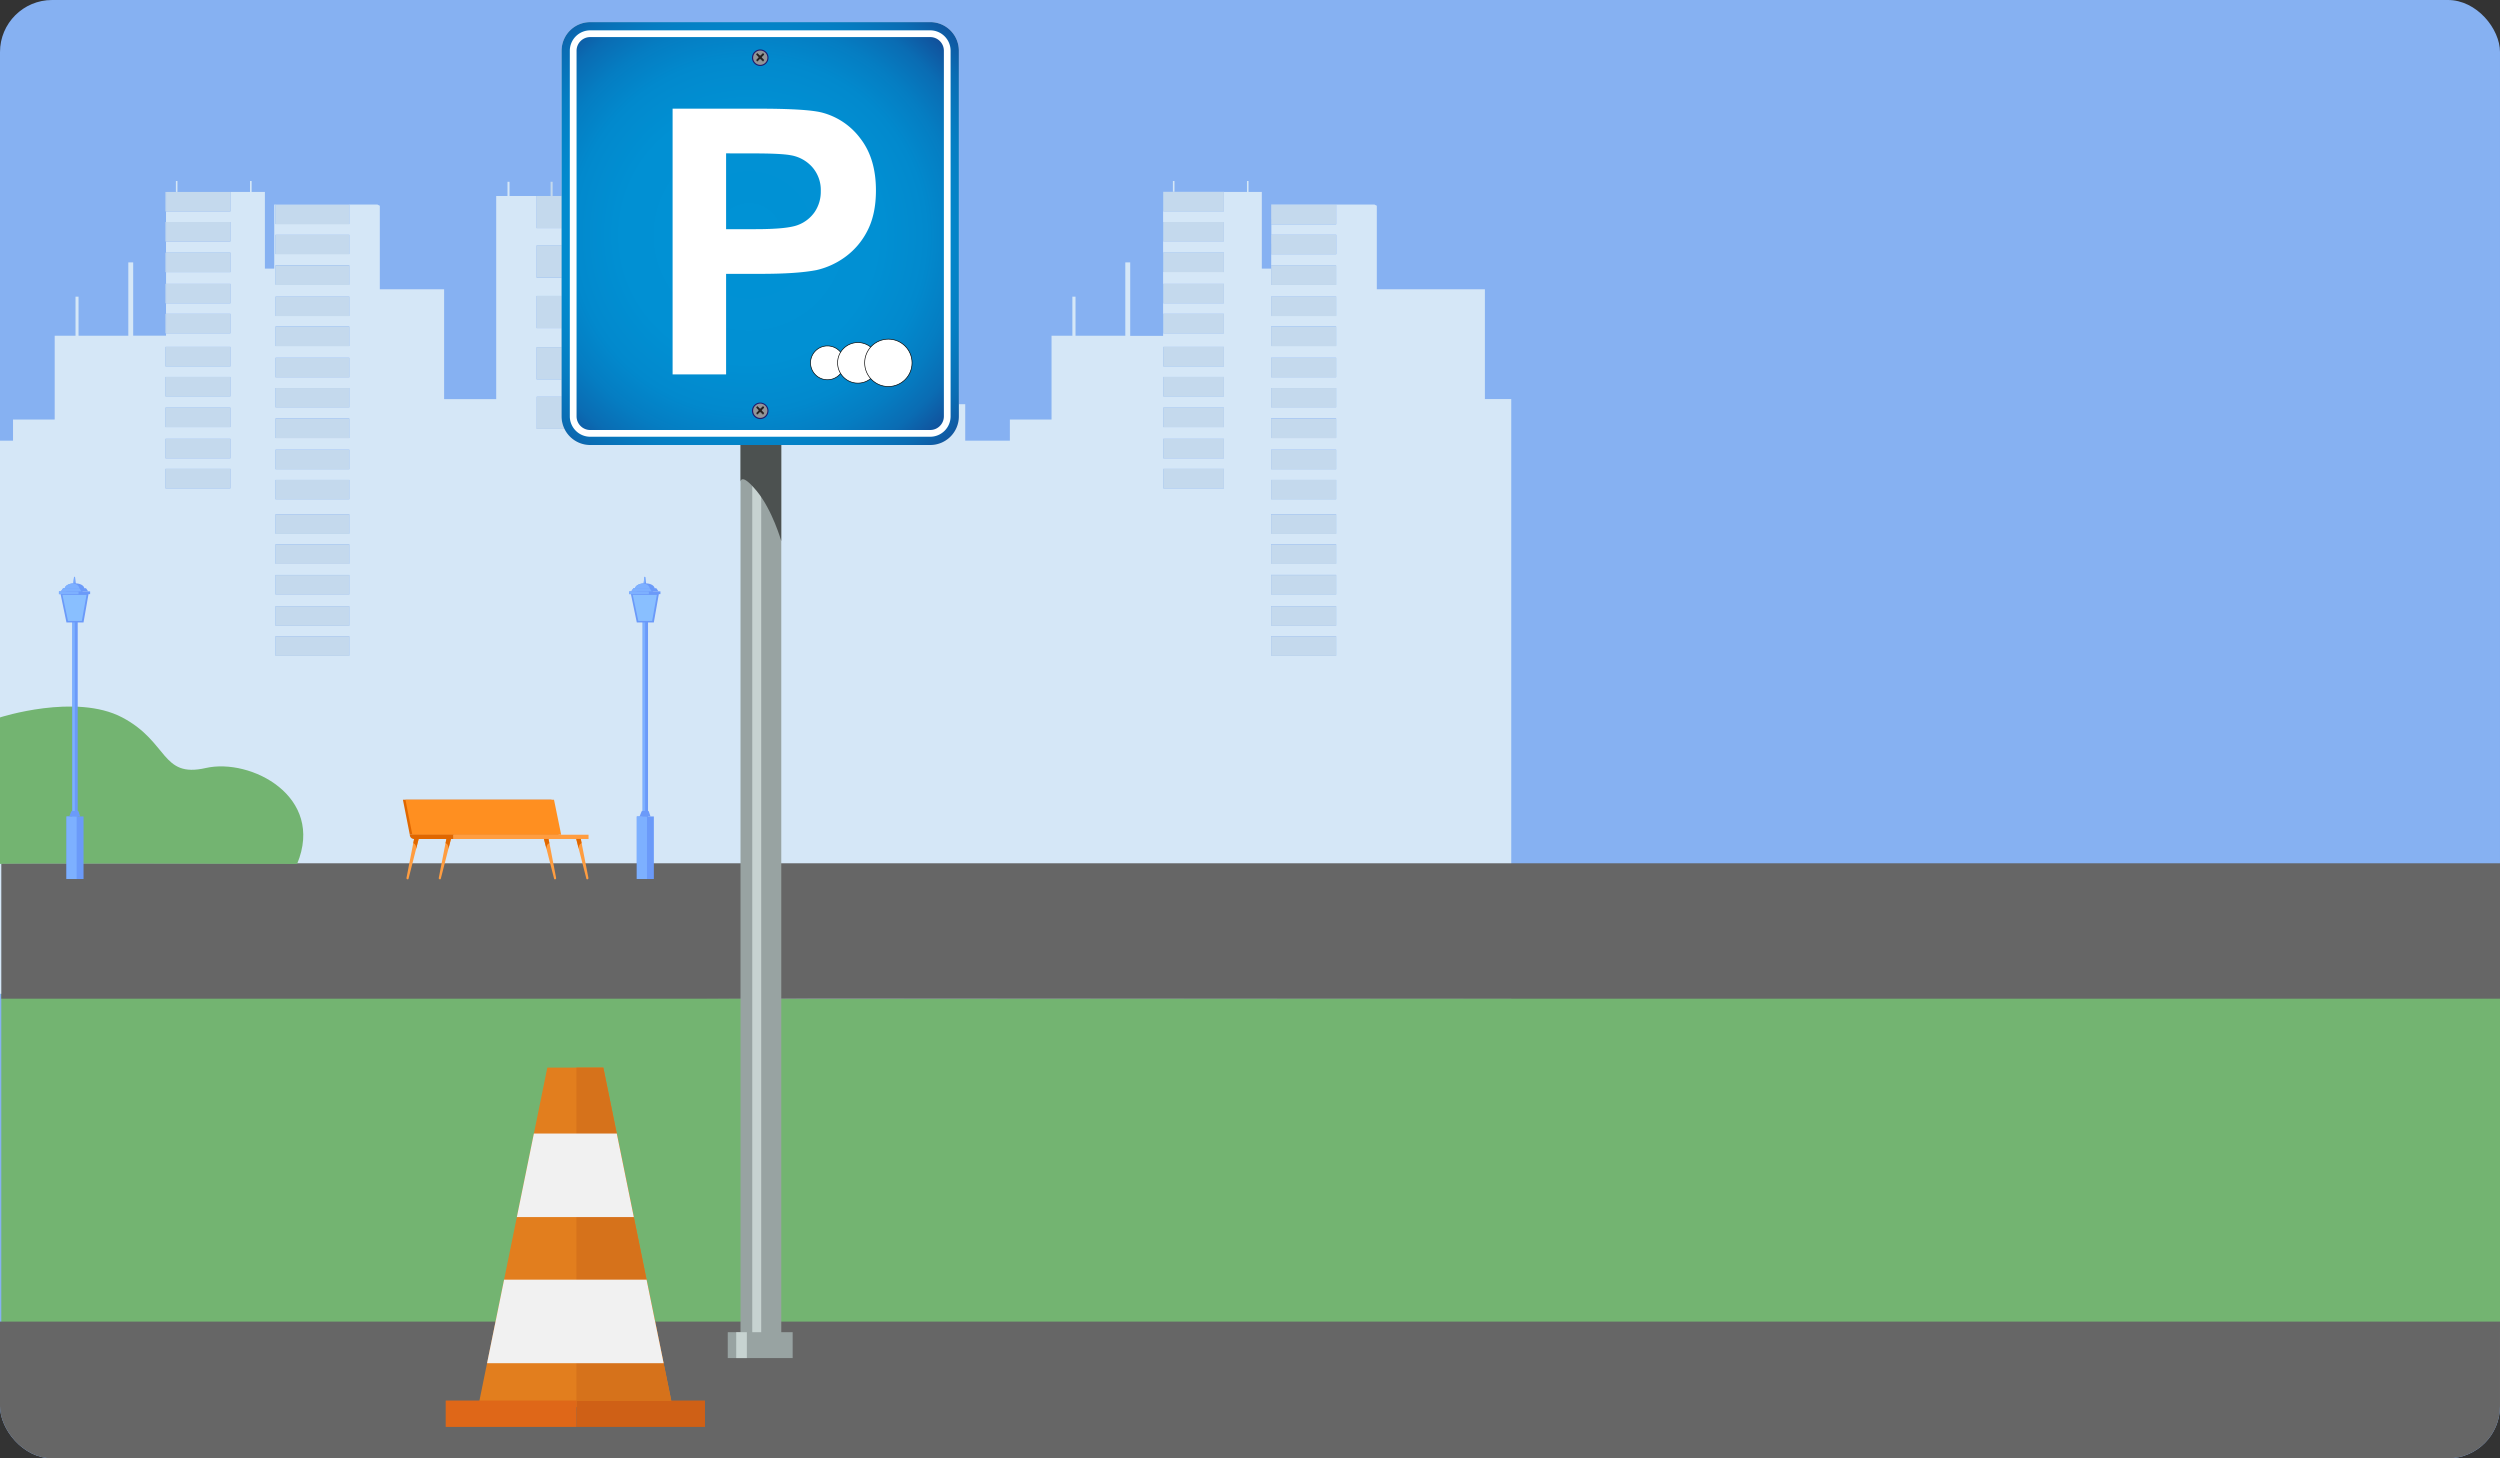 <?xml version="1.0" encoding="UTF-8"?> <svg xmlns="http://www.w3.org/2000/svg" xmlns:xlink="http://www.w3.org/1999/xlink" id="back" viewBox="0 0 960 560"><rect x="0" y="0" width="960" height="560" fill="#333333" stroke="none"/> <defs> <style>.cls-1{fill:none;}.cls-2{fill:#86b1f2;}.cls-3{fill:#73b471;}.cls-4{clip-path:url(#clip-path);}.cls-5{fill:#666;}.cls-6{fill:#c4d9ed;}.cls-7{fill:#d5e7f7;}.cls-8{fill:#6b9af9;}.cls-9{fill:#7db0ff;}.cls-10{fill:#89bfff;}.cls-11{fill:#e06700;}.cls-12{fill:#ff8f20;}.cls-13{fill:#ff9d40;}.cls-14{fill:#98a3a2;}.cls-15{fill:#c7d3d1;}.cls-16{fill:#4c5150;}.cls-17{fill:#e3e0df;}.cls-18{fill:url(#radial-gradient);}.cls-19,.cls-30{fill:#fff;}.cls-20{fill:url(#radial-gradient-2);}.cls-21{fill:url(#radial-gradient-3);}.cls-22{fill:url(#radial-gradient-4);}.cls-23{fill:url(#radial-gradient-5);}.cls-24{fill:url(#radial-gradient-6);}.cls-25{fill:#231f20;}.cls-26{fill:url(#radial-gradient-7);}.cls-27{fill:url(#radial-gradient-8);}.cls-28{fill:url(#radial-gradient-9);}.cls-29{fill:url(#radial-gradient-10);}.cls-30{stroke:#000;stroke-miterlimit:10;stroke-width:0.25px;}.cls-31{fill:#e27e1e;}.cls-32{fill:#cf6016;}.cls-33{fill:#d6721b;}.cls-34{fill:#f1f1f1;}.cls-35{fill:#df6718;}</style> <clipPath id="clip-path"> <rect class="cls-1" width="960" height="560" rx="20"></rect> </clipPath> <radialGradient id="radial-gradient" cx="287.38" cy="90.27" r="128.78" gradientUnits="userSpaceOnUse"> <stop offset="0" stop-color="#0092d5"></stop> <stop offset="0.41" stop-color="#0190d3"></stop> <stop offset="0.57" stop-color="#0289cd"></stop> <stop offset="0.68" stop-color="#057dc2"></stop> <stop offset="0.78" stop-color="#0a6cb3"></stop> <stop offset="0.86" stop-color="#10559f"></stop> <stop offset="0.93" stop-color="#173a87"></stop> <stop offset="1" stop-color="#1f1a6b"></stop> </radialGradient> <radialGradient id="radial-gradient-2" cx="287.72" cy="90.22" r="119.38" xlink:href="#radial-gradient"></radialGradient> <radialGradient id="radial-gradient-3" cx="291.92" cy="157.73" r="2.24" xlink:href="#radial-gradient"></radialGradient> <radialGradient id="radial-gradient-4" cx="45680.2" cy="-11853.57" r="3.07" gradientTransform="translate(-2371.85 -1404.66) rotate(45) scale(0.07)" gradientUnits="userSpaceOnUse"> <stop offset="0" stop-color="#cccecf"></stop> <stop offset="1" stop-color="#929497"></stop> </radialGradient> <radialGradient id="radial-gradient-5" cx="56625.78" cy="-14180.35" r="60.06" gradientTransform="translate(-2383.75 -1449.98) rotate(45) scale(0.05)" gradientUnits="userSpaceOnUse"> <stop offset="0" stop-color="#c5c7c9"></stop> <stop offset="0.02" stop-color="#bfc1c3"></stop> <stop offset="0.2" stop-color="#909091"></stop> <stop offset="0.37" stop-color="#696769"></stop> <stop offset="0.54" stop-color="#4a4849"></stop> <stop offset="0.71" stop-color="#353132"></stop> <stop offset="0.86" stop-color="#272425"></stop> <stop offset="1" stop-color="#231f20"></stop> </radialGradient> <radialGradient id="radial-gradient-6" cx="56661.64" cy="-14128.89" r="121.28" gradientTransform="translate(-2383.75 -1449.98) rotate(45) scale(0.05)" gradientUnits="userSpaceOnUse"> <stop offset="0" stop-color="#cccecf"></stop> <stop offset="1" stop-color="#4d4d4f"></stop> </radialGradient> <radialGradient id="radial-gradient-7" cx="291.92" cy="22.16" r="2.24" xlink:href="#radial-gradient"></radialGradient> <radialGradient id="radial-gradient-8" cx="44216.15" cy="-13317.62" r="3.07" xlink:href="#radial-gradient-4"></radialGradient> <radialGradient id="radial-gradient-9" cx="54832.54" cy="-15973.64" r="60.07" xlink:href="#radial-gradient-5"></radialGradient> <radialGradient id="radial-gradient-10" cx="54868.36" cy="-15922.16" r="121.26" xlink:href="#radial-gradient-6"></radialGradient> </defs> <rect class="cls-2" width="960" height="560" rx="20"></rect> <rect class="cls-3" x="0.5" y="364.5" width="960" height="147"></rect> <g class="cls-4"> <rect class="cls-5" y="507.5" width="960" height="52.5"></rect> </g> <rect class="cls-6" x="249.39" y="69.8" width="0.78" height="5.45"></rect> <rect class="cls-6" x="234.55" y="69.8" width="0.78" height="5.45"></rect> <rect class="cls-6" x="211.43" y="69.8" width="0.78" height="5.45"></rect> <path class="cls-7" d="M570.2,153.25V111.07H528.7V79l-.9-.45H522v0H488.17v0h0v.12h24.93v7.49h-24.9V88h0v2.15h24.93v7.49H488.14v4.29h24.93v7.49h-25v-6.27h0l-3.53,0V73.71h-5.1V69.5h-.6v4.21H451V69.5h-.61v4.21h-3.76v3.73h0v5.63h0V88h0v5.62h0v3.88h0v5.63h0v3.59h0v5.62h0V116h0v5.62h0V125h0v3.58h0v.39H434V100.77h-1.88v28.15H413v-15h-1.21v15h-8v32.19h-16v8.11H370.65v-14h-31V117.31H334.8v-3.78h-.7v3.78H310v-3.77h-.69v3.77h-5.24v19.09l-26-.1v11.77H255.94v-2.38H206.05V133.34h49.89V126H206.05V113.64h49.89v-7H206.05V94.25h49.89V87.6H206.05V75.26H195.66V69.8h-.78v5.46h-4.34v78h-20V111.07H145.85V79l-.92-.45h-5.81v0H105.3v0h0v5.62h0V88h0v5.62h0v3.88h0v5.63h0v0l-3.58,0V73.71H96.63V69.5H96v4.21H68.14V69.5h-.6v4.21H88.49v7.5H63.75v1.86h0v2.18H88.49v7.49H63.75v.89h0V97H88.49v7.5H63.77v2.21h0V109H88.49v7.49H63.75v4H88.49V128H63.75v.51h0v.39H51.14V100.77H49.27v28.15H30.16v-15H29v15H21v32.19H5v8.11H0v212.4l129.19.77,122.79.74,62.06.37,266.28-.19V153.25ZM88.49,187.55H63.54v-7.5H88.49Zm0-11.55H63.54v-7.49H88.49Zm0-12H63.54v-7.49H88.49Zm0-11.78H63.54v-7.49H88.49Zm0-11.53H63.54v-7.5H88.49Zm45.65,111.12H105.79v-7.5h28.35Zm0-11.54H105.79v-7.5h28.35Zm0-12H105.79v-7.49h28.35Zm0-11.77H105.79v-7.5h28.35Zm0-11.54H105.79v-7.49h28.35Zm0-13.24H105.79V184.3h28.35Zm0-11.54H105.79v-7.5h28.35Zm0-12H105.79v-7.49h28.35Zm0-11.77H105.79V149h28.35Zm0-11.54H105.79v-7.49h28.35Zm0-12H105.79v-7.5h28.35Zm0-11.55H105.79V113.9h28.35Zm0-12H105.79v-7.49h28.35Zm0-11.78H105.79V90.16h28.35Zm0-11.53H105.79V78.63h28.35ZM256,164.69h-49.9V152.35H256Zm214,22.86H446.7v-7.5H470ZM470,176H446.7v-7.49H470Zm0-12H446.7v-7.49H470Zm0-11.78H446.7v-7.49H470Zm0-11.53H446.7v-7.5H470ZM470,128H446.7v-7.49H470Zm0-11.54H446.7V109H470Zm0-12H446.7V97H470Zm0-11.78H446.7V85.25H470Zm0-11.53H446.7v-7.5H470Zm43.08,170.64h-25v-7.5h25Zm0-11.54h-25v-7.5h25Zm0-12h-25v-7.49h25Zm0-11.77h-25v-7.5h25Zm0-11.54h-25v-7.49h25Zm0-13.24h-25V184.3h25Zm0-11.54h-25v-7.5h25Zm0-12h-25v-7.49h25Zm0-11.77h-25V149h25Zm0-11.54h-25v-7.49h25Zm0-12h-25v-7.5h25Zm0-11.55h-25V113.9h25Z"></path> <rect class="cls-6" x="235.33" y="75.26" width="14.06"></rect> <polygon class="cls-6" points="255.94 75.26 255.94 87.6 255.95 87.6 255.95 75.25 250.16 75.25 250.16 75.26 255.94 75.26"></polygon> <rect class="cls-6" x="212.22" y="75.26" width="22.33"></rect> <rect class="cls-6" x="206.05" y="75.26" width="5.38"></rect> <polygon class="cls-6" points="255.94 87.6 255.94 75.26 250.16 75.26 250.16 75.25 249.39 75.25 249.39 75.26 235.33 75.26 235.33 75.25 234.55 75.25 234.55 75.26 212.22 75.26 212.22 75.25 211.43 75.25 211.43 75.26 206.05 75.26 206.05 87.6 255.94 87.6"></polygon> <rect class="cls-6" x="255.94" y="94.25" height="12.34"></rect> <rect class="cls-6" x="206.05" y="94.25" width="49.9" height="12.34"></rect> <rect class="cls-6" x="255.94" y="113.64" height="12.34"></rect> <rect class="cls-6" x="206.05" y="113.64" width="49.9" height="12.34"></rect> <rect class="cls-6" x="255.94" y="133.34" height="12.34"></rect> <rect class="cls-6" x="206.05" y="133.34" width="49.9" height="12.34"></rect> <rect class="cls-6" x="206.05" y="152.35" width="49.9" height="12.34"></rect> <rect class="cls-6" x="446.7" y="73.71" width="23.28" height="7.49"></rect> <rect class="cls-6" x="446.7" y="85.25" width="23.28" height="7.49"></rect> <rect class="cls-6" x="446.7" y="97.02" width="23.28" height="7.49"></rect> <rect class="cls-6" x="446.7" y="108.99" width="23.28" height="7.49"></rect> <rect class="cls-6" x="446.7" y="120.53" width="23.28" height="7.49"></rect> <rect class="cls-6" x="446.7" y="133.23" width="23.28" height="7.49"></rect> <rect class="cls-6" x="446.7" y="144.77" width="23.28" height="7.49"></rect> <rect class="cls-6" x="446.7" y="156.55" width="23.28" height="7.49"></rect> <rect class="cls-6" x="446.7" y="168.51" width="23.28" height="7.5"></rect> <rect class="cls-6" x="446.7" y="180.05" width="23.28" height="7.49"></rect> <polygon class="cls-6" points="488.14 84.13 488.14 78.63 488.12 78.63 488.12 86.12 488.17 86.12 488.17 84.13 488.14 84.13"></polygon> <polygon class="cls-6" points="513.07 78.63 488.14 78.63 488.14 84.13 488.17 84.13 488.17 86.12 513.07 86.12 513.07 78.63"></polygon> <polygon class="cls-6" points="488.17 97.51 488.17 93.63 488.14 93.63 488.14 90.16 488.12 90.16 488.12 97.66 488.14 97.66 488.14 97.51 488.17 97.51"></polygon> <polygon class="cls-6" points="513.07 90.16 488.14 90.16 488.14 93.63 488.17 93.63 488.17 97.51 488.14 97.51 488.14 97.66 513.07 97.66 513.07 90.16"></polygon> <polygon class="cls-6" points="488.17 103.14 488.14 103.14 488.14 101.94 488.12 101.94 488.12 103.16 488.17 103.16 488.17 103.14"></polygon> <polygon class="cls-6" points="513.07 109.43 513.07 101.94 488.14 101.94 488.14 103.14 488.17 103.14 488.17 103.16 488.12 103.16 488.12 109.43 513.07 109.43"></polygon> <rect class="cls-6" x="488.12" y="113.9" width="24.95" height="7.49"></rect> <rect class="cls-6" x="488.12" y="125.44" width="24.95" height="7.5"></rect> <rect class="cls-6" x="488.12" y="137.48" width="24.95" height="7.49"></rect> <rect class="cls-6" x="488.12" y="149.01" width="24.95" height="7.5"></rect> <rect class="cls-6" x="488.12" y="160.79" width="24.95" height="7.49"></rect> <rect class="cls-6" x="488.12" y="172.75" width="24.95" height="7.49"></rect> <rect class="cls-6" x="488.12" y="184.3" width="24.95" height="7.49"></rect> <rect class="cls-6" x="488.12" y="197.54" width="24.95" height="7.49"></rect> <rect class="cls-6" x="488.12" y="209.07" width="24.95" height="7.49"></rect> <rect class="cls-6" x="488.12" y="220.85" width="24.95" height="7.49"></rect> <rect class="cls-6" x="488.12" y="232.81" width="24.95" height="7.49"></rect> <rect class="cls-6" x="488.12" y="244.35" width="24.95" height="7.5"></rect> <polygon class="cls-6" points="63.77 77.44 63.77 73.71 63.54 73.71 63.54 81.2 63.76 81.2 63.76 77.44 63.77 77.44"></polygon> <polygon class="cls-6" points="88.49 73.71 63.77 73.71 63.77 77.44 63.76 77.44 63.76 81.2 88.49 81.2 88.49 73.71"></polygon> <polygon class="cls-6" points="63.77 88.01 63.77 85.25 63.54 85.25 63.54 92.74 63.76 92.74 63.76 88.01 63.77 88.01"></polygon> <polygon class="cls-6" points="88.49 85.25 63.77 85.25 63.77 88.01 63.76 88.01 63.76 92.74 88.49 92.74 88.49 85.25"></polygon> <polygon class="cls-6" points="63.76 103.14 63.76 97.51 63.77 97.51 63.77 97.02 63.54 97.02 63.54 104.52 63.77 104.52 63.77 103.14 63.76 103.14"></polygon> <polygon class="cls-6" points="88.49 97.02 63.77 97.02 63.77 97.51 63.76 97.51 63.76 103.14 63.77 103.14 63.77 104.52 88.49 104.52 88.49 97.02"></polygon> <polygon class="cls-6" points="63.77 115.95 63.77 112.35 63.76 112.35 63.76 108.99 63.54 108.99 63.54 116.48 63.76 116.48 63.76 115.95 63.77 115.95"></polygon> <polygon class="cls-6" points="88.49 108.99 63.76 108.99 63.76 112.35 63.77 112.35 63.77 115.95 63.76 115.95 63.76 116.48 88.49 116.48 88.49 108.99"></polygon> <polygon class="cls-6" points="63.77 124.95 63.77 121.57 63.76 121.57 63.76 120.53 63.54 120.53 63.54 128.02 63.76 128.02 63.76 124.95 63.77 124.95"></polygon> <polygon class="cls-6" points="88.49 120.53 63.76 120.53 63.76 121.57 63.77 121.57 63.77 124.95 63.76 124.95 63.76 128.02 88.49 128.02 88.49 120.53"></polygon> <rect class="cls-6" x="63.54" y="133.23" width="24.95" height="7.49"></rect> <rect class="cls-6" x="63.54" y="144.77" width="24.95" height="7.49"></rect> <rect class="cls-6" x="63.54" y="156.55" width="24.95" height="7.49"></rect> <rect class="cls-6" x="63.54" y="168.51" width="24.95" height="7.5"></rect> <rect class="cls-6" x="63.54" y="180.05" width="24.95" height="7.49"></rect> <rect class="cls-6" x="105.79" y="78.63" width="28.36" height="7.49"></rect> <rect class="cls-6" x="105.79" y="90.16" width="28.36" height="7.49"></rect> <rect class="cls-6" x="105.79" y="101.94" width="28.36" height="7.49"></rect> <rect class="cls-6" x="105.79" y="113.9" width="28.36" height="7.49"></rect> <rect class="cls-6" x="105.79" y="125.44" width="28.36" height="7.5"></rect> <rect class="cls-6" x="105.79" y="137.48" width="28.36" height="7.49"></rect> <rect class="cls-6" x="105.79" y="149.01" width="28.36" height="7.5"></rect> <rect class="cls-6" x="105.79" y="160.79" width="28.36" height="7.49"></rect> <rect class="cls-6" x="105.79" y="172.75" width="28.36" height="7.49"></rect> <rect class="cls-6" x="105.79" y="184.3" width="28.36" height="7.49"></rect> <rect class="cls-6" x="105.79" y="197.54" width="28.36" height="7.49"></rect> <rect class="cls-6" x="105.79" y="209.07" width="28.36" height="7.49"></rect> <rect class="cls-6" x="105.79" y="220.85" width="28.36" height="7.49"></rect> <rect class="cls-6" x="105.79" y="232.81" width="28.36" height="7.49"></rect> <rect class="cls-6" x="105.79" y="244.35" width="28.36" height="7.5"></rect> <rect class="cls-5" x="0.5" y="331.5" width="960" height="52"></rect> <path class="cls-8" d="M248.15,224.59h-1.06v-.09l.32-2.84a.18.18,0,0,1,.18-.16h0a.39.39,0,0,1,.16.07.26.26,0,0,1,.09.19Z"></path> <path class="cls-9" d="M247.19,223.94h0l.27-2.28a.18.18,0,0,1,.18-.16h0l0,0a.27.27,0,0,1,.08.19v1.64A.56.56,0,0,1,247.19,223.94Z"></path> <rect class="cls-8" x="246.78" y="237.24" width="2.06" height="90.77"></rect> <rect class="cls-9" x="246.78" y="237.24" width="0.95" height="90.77"></rect> <rect class="cls-8" x="244.53" y="313.52" width="6.55" height="24.02"></rect> <rect class="cls-9" x="244.53" y="313.52" width="3.9" height="24.02"></rect> <path class="cls-8" d="M251.38,226c0,1.12-1.68,2-3.76,2l-.47,0c-1.85-.12-3.29-1-3.29-2s1.44-1.89,3.29-2h.47C249.7,223.93,251.38,224.84,251.38,226Z"></path> <path class="cls-9" d="M249.44,226c0,.9-.94,1.68-2.29,2-1.85-.12-3.29-1-3.29-2s1.44-1.89,3.29-2C248.5,224.28,249.44,225.05,249.44,226Z"></path> <polygon class="cls-8" points="251.07 239.03 244.53 239.03 242.22 227.92 253.03 227.92 251.07 239.03"></polygon> <rect class="cls-8" x="241.63" y="227.08" width="11.98" height="1.07"></rect> <rect class="cls-9" x="241.63" y="227.08" width="7.53" height="1.07"></rect> <path class="cls-8" d="M245.6,313.52h4.19l-.61-1.85a.41.41,0,0,0-.39-.28h-2a.53.53,0,0,0-.48.32Z"></path> <polygon class="cls-10" points="242.99 228.46 252.22 228.46 250.42 238.45 245.12 238.45 242.99 228.46"></polygon> <polygon class="cls-8" points="252.84 227.08 242.4 227.08 243.25 225.86 252.03 225.86 252.84 227.08"></polygon> <polygon class="cls-9" points="250.27 227.08 242.4 227.08 243.25 225.86 249.46 225.86 250.27 227.08"></polygon> <path class="cls-3" d="M0,275.49s29.06-9.4,46.92,0S61.81,298.85,79,294.92s45.9,10.84,35.09,36.83c0,0-114.13-.38-114.13,0Z"></path> <polygon class="cls-11" points="214.51 320.54 157.36 320.54 154.72 307.11 211.76 307.11 214.51 320.54"></polygon> <polygon class="cls-12" points="215.49 320.54 158.34 320.54 155.7 307.11 212.74 307.11 215.49 320.54"></polygon> <path class="cls-11" d="M157.36,320.54h16.87a0,0,0,0,1,0,0v1.64a0,0,0,0,1,0,0H159a1.64,1.64,0,0,1-1.64-1.64v0A0,0,0,0,1,157.36,320.54Z"></path> <rect class="cls-13" x="174.1" y="320.54" width="51.9" height="1.64"></rect> <path class="cls-13" d="M160.77,322.18l-1,3.85h0l-2.89,11.39a.34.34,0,0,1-.33.25.47.47,0,0,1-.46-.55l2.59-13.3.32-1.65Z"></path> <path class="cls-11" d="M159.79,326c.1-2-1.09-2.2-1.09-2.2l.32-1.65h1.75Z"></path> <path class="cls-13" d="M173.17,322.18l-1,3.85h0l-2.9,11.39a.33.33,0,0,1-.32.25.46.46,0,0,1-.46-.55l2.58-13.3.33-1.65Z"></path> <path class="cls-11" d="M172.19,326c.09-2-1.1-2.2-1.1-2.2l.33-1.65h1.75Z"></path> <path class="cls-13" d="M221.27,322.18l1,3.85h0l2.89,11.39a.34.34,0,0,0,.33.25.47.47,0,0,0,.46-.55l-2.59-13.3-.32-1.65Z"></path> <path class="cls-11" d="M222.25,326c-.1-2,1.09-2.2,1.09-2.2l-.32-1.65h-1.75Z"></path> <path class="cls-13" d="M208.87,322.18l1,3.85h0l2.9,11.39a.33.33,0,0,0,.32.25.46.46,0,0,0,.46-.55L211,323.83l-.33-1.65Z"></path> <path class="cls-11" d="M209.85,326c-.09-2,1.1-2.2,1.1-2.2l-.33-1.65h-1.75Z"></path> <path class="cls-8" d="M29.15,224.59H28.09v-.09l.32-2.84a.18.18,0,0,1,.18-.16h0a.39.39,0,0,1,.16.07.26.26,0,0,1,.09.19Z"></path> <path class="cls-9" d="M28.19,223.94h0l.27-2.28a.18.18,0,0,1,.18-.16h0l0,0a.27.27,0,0,1,.08.19v1.64A.56.56,0,0,1,28.19,223.94Z"></path> <rect class="cls-8" x="27.78" y="237.24" width="2.06" height="90.77"></rect> <rect class="cls-9" x="27.78" y="237.24" width="0.95" height="90.77"></rect> <rect class="cls-8" x="25.53" y="313.52" width="6.55" height="24.02"></rect> <rect class="cls-9" x="25.53" y="313.52" width="3.9" height="24.02"></rect> <path class="cls-8" d="M32.38,226c0,1.12-1.68,2-3.76,2l-.47,0c-1.85-.12-3.29-1-3.29-2s1.44-1.89,3.29-2h.47C30.7,223.93,32.38,224.84,32.38,226Z"></path> <path class="cls-9" d="M30.44,226c0,.9-.94,1.68-2.29,2-1.85-.12-3.29-1-3.29-2s1.44-1.89,3.29-2C29.5,224.28,30.44,225.05,30.44,226Z"></path> <polygon class="cls-8" points="32.07 239.03 25.52 239.03 23.22 227.92 34.03 227.92 32.07 239.03"></polygon> <rect class="cls-8" x="22.63" y="227.08" width="11.98" height="1.07"></rect> <rect class="cls-9" x="22.63" y="227.08" width="7.53" height="1.07"></rect> <path class="cls-8" d="M26.6,313.52h4.19l-.61-1.85a.41.41,0,0,0-.39-.28h-2a.53.53,0,0,0-.48.32Z"></path> <polygon class="cls-10" points="23.99 228.46 33.22 228.46 31.42 238.45 26.12 238.45 23.99 228.46"></polygon> <polygon class="cls-8" points="33.84 227.08 23.4 227.08 24.25 225.86 33.03 225.86 33.84 227.08"></polygon> <polygon class="cls-9" points="31.27 227.08 23.4 227.08 24.25 225.86 30.46 225.86 31.27 227.08"></polygon> <rect class="cls-14" x="284.36" y="153.22" width="15.65" height="361.91"></rect> <rect class="cls-15" x="288.87" y="153.22" width="3.43" height="361.86"></rect> <path class="cls-16" d="M284.36,169.56V185s.17-3.79,6.22,3.55S300,207.76,300,207.76v-38.2Z"></path> <rect class="cls-14" x="279.46" y="511.56" width="24.92" height="9.94"></rect> <rect class="cls-15" x="282.71" y="511.56" width="4.08" height="9.94"></rect> <path class="cls-17" d="M226.65,8.5a11,11,0,0,0-11,11V159.88a11,11,0,0,0,11,11H357.2a11,11,0,0,0,11-11V19.49a11,11,0,0,0-11-11Z"></path> <path class="cls-18" d="M226.65,8.5a11,11,0,0,0-11,11V159.88a11,11,0,0,0,11,11H357.2a11,11,0,0,0,11-11V19.49a11,11,0,0,0-11-11Z"></path> <path class="cls-19" d="M226.65,11.65a7.85,7.85,0,0,0-7.84,7.84V159.88a7.84,7.84,0,0,0,7.84,7.83H357.2a7.84,7.84,0,0,0,7.83-7.83V19.49a7.84,7.84,0,0,0-7.83-7.84Z"></path> <path class="cls-20" d="M226.64,14.24a5.25,5.25,0,0,0-5.24,5.25V159.88a5.25,5.25,0,0,0,5.24,5.24H357.19a5.26,5.26,0,0,0,5.26-5.24V19.49a5.26,5.26,0,0,0-5.26-5.25Z"></path> <path class="cls-21" d="M294.17,160a3.17,3.17,0,1,1,0-4.48A3.16,3.16,0,0,1,294.17,160Z"></path> <path class="cls-22" d="M290,159.67a2.75,2.75,0,0,1,0-3.87,2.74,2.74,0,1,1,0,3.87Z"></path> <path class="cls-23" d="M293.33,158.83a.25.25,0,0,0,0-.35l-.72-.72a.27.27,0,0,1,0-.37l.72-.72a.26.26,0,0,0,0-.35l-.16-.15a.25.25,0,0,0-.36,0l-.71.72a.27.27,0,0,1-.37,0l-.71-.72a.27.27,0,0,0-.37,0l-.13.15a.23.23,0,0,0,0,.35l.71.72a.29.29,0,0,1,0,.37l-.71.72a.22.22,0,0,0,0,.35l.13.15a.27.27,0,0,0,.37,0l.71-.71a.25.25,0,0,1,.37,0l.71.71a.25.25,0,0,0,.36,0Z"></path> <path class="cls-24" d="M293.4,158.72a.16.16,0,0,1-.07.11l-.15.15a.25.25,0,0,1-.36,0l-.71-.71a.25.25,0,0,0-.37,0L291,159a.27.27,0,0,1-.37,0l-.13-.15s-.06-.07-.08-.11a.21.21,0,0,0,.08.24l.13.15a.27.27,0,0,0,.37,0l.71-.72a.27.27,0,0,1,.37,0l.71.72a.25.25,0,0,0,.36,0l.15-.15A.24.24,0,0,0,293.4,158.72Z"></path> <path class="cls-25" d="M290.45,156.56a.67.67,0,0,1,.06-.12l.15-.14a.27.27,0,0,1,.37,0l.71.71a.27.27,0,0,0,.37,0l.71-.71a.25.25,0,0,1,.36,0l.15.14a.25.25,0,0,1,.07.12.26.26,0,0,0-.06-.24l-.16-.15a.25.25,0,0,0-.36,0l-.71.72a.27.27,0,0,1-.37,0l-.71-.72a.27.27,0,0,0-.37,0l-.13.15A.21.21,0,0,0,290.45,156.56Z"></path> <path class="cls-26" d="M294.17,24.4a3.17,3.17,0,1,1,0-4.48A3.16,3.16,0,0,1,294.17,24.4Z"></path> <path class="cls-27" d="M290,24.1a2.75,2.75,0,0,1,0-3.87,2.74,2.74,0,1,1,0,3.87Z"></path> <path class="cls-28" d="M293.33,23.26a.25.25,0,0,0,0-.35l-.72-.73a.25.25,0,0,1,0-.36l.72-.72a.26.26,0,0,0,0-.35l-.16-.15a.25.25,0,0,0-.36,0l-.71.72a.27.27,0,0,1-.37,0L291,20.6a.27.27,0,0,0-.37,0l-.13.15a.23.23,0,0,0,0,.35l.71.72a.27.27,0,0,1,0,.36l-.71.73a.22.22,0,0,0,0,.35l.13.15a.27.27,0,0,0,.37,0l.71-.71a.25.25,0,0,1,.37,0l.71.71a.25.25,0,0,0,.36,0Z"></path> <path class="cls-29" d="M293.4,23.15a.16.16,0,0,1-.07.11l-.15.15a.25.25,0,0,1-.36,0l-.71-.71a.25.25,0,0,0-.37,0l-.71.71a.27.27,0,0,1-.37,0l-.13-.15s-.06-.07-.08-.11a.21.21,0,0,0,.08.24l.13.15a.27.27,0,0,0,.37,0l.71-.72a.27.27,0,0,1,.37,0l.71.72a.25.25,0,0,0,.36,0l.15-.15A.24.24,0,0,0,293.4,23.15Z"></path> <path class="cls-25" d="M290.45,21a.45.45,0,0,1,.06-.12l.15-.14a.27.27,0,0,1,.37,0l.71.71a.27.27,0,0,0,.37,0l.71-.71a.25.25,0,0,1,.36,0l.15.14a.21.21,0,0,1,.07.12.26.26,0,0,0-.06-.24l-.16-.15a.25.25,0,0,0-.36,0l-.71.72a.27.27,0,0,1-.37,0L291,20.6a.27.27,0,0,0-.37,0l-.13.15A.21.21,0,0,0,290.45,21Z"></path> <path class="cls-19" d="M258.28,143.78V41.73h33q18.78,0,24.49,1.53a26.78,26.78,0,0,1,14.68,10q5.91,7.68,5.91,19.84,0,9.38-3.41,15.77a28,28,0,0,1-8.67,10,30,30,0,0,1-10.69,4.83q-7.38,1.46-21.37,1.46H278.82v38.61Zm20.54-84.89V88h11.29q12.18,0,16.29-1.6a13.6,13.6,0,0,0,6.44-5,13.86,13.86,0,0,0,2.34-8,13.31,13.31,0,0,0-3.28-9.24,14.16,14.16,0,0,0-8.29-4.55q-3.69-.71-14.82-.7Z"></path> <circle class="cls-30" cx="317.74" cy="139.33" r="6.5"></circle> <circle class="cls-30" cx="329.43" cy="139.33" r="7.8"></circle> <circle class="cls-30" cx="341.13" cy="139.33" r="9.1"></circle> <polygon class="cls-31" points="258.27 540.34 183.59 540.34 184.11 537.81 187.03 523.47 193.57 491.4 198.47 467.35 205.01 435.29 210.17 409.97 231.69 409.97 236.85 435.29 243.39 467.35 248.29 491.4 254.83 523.47 257.76 537.81 258.27 540.34"></polygon> <rect class="cls-32" x="221.35" y="537.81" width="49.36" height="10.13"></rect> <polygon class="cls-33" points="257.76 537.81 221.35 537.81 221.35 409.97 231.69 409.97 236.85 435.29 243.39 467.35 248.29 491.4 254.83 523.47 257.76 537.81"></polygon> <polygon class="cls-34" points="243.39 467.35 198.47 467.35 205.01 435.29 236.85 435.29 243.39 467.35"></polygon> <polygon class="cls-34" points="254.83 523.47 187.03 523.47 193.57 491.4 248.29 491.4 254.83 523.47"></polygon> <rect class="cls-35" x="171.15" y="537.81" width="50.21" height="10.13"></rect> </svg> 